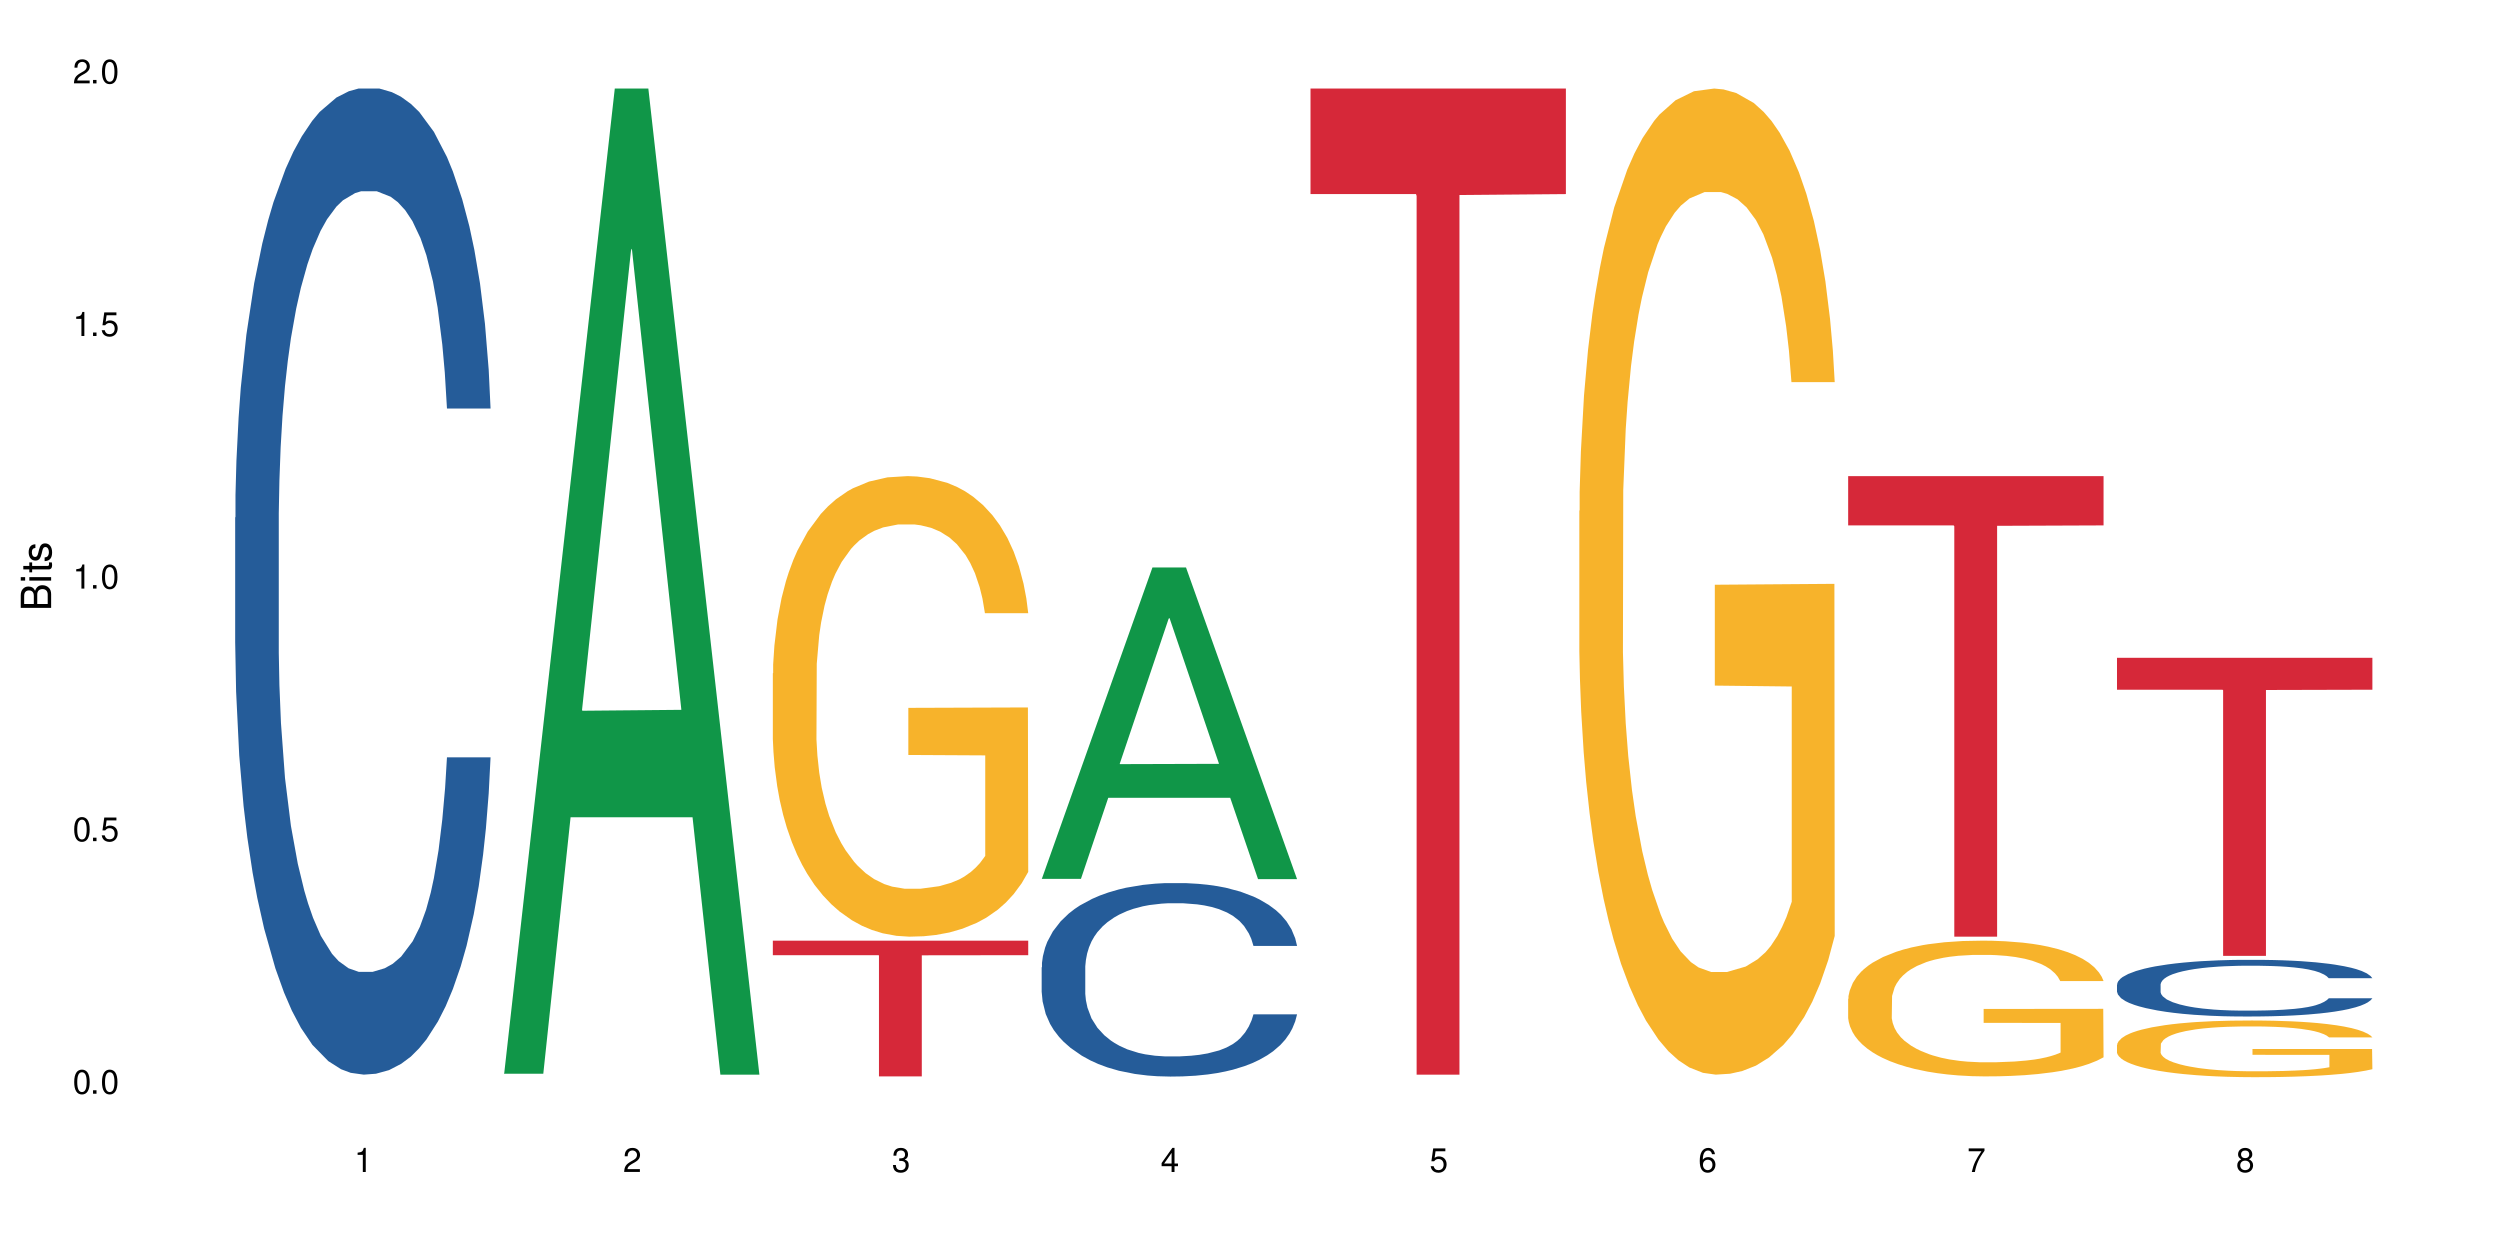 <?xml version="1.0" encoding="UTF-8"?>
<svg xmlns="http://www.w3.org/2000/svg" xmlns:xlink="http://www.w3.org/1999/xlink" width="720" height="360" viewBox="0 0 720 360">
<defs>
<g>
<g id="glyph-0-0">
</g>
<g id="glyph-0-1">
<path d="M 2.641 -6.938 C 2 -6.938 1.422 -6.656 1.078 -6.172 C 0.641 -5.562 0.406 -4.641 0.406 -3.359 C 0.406 -1.016 1.188 0.219 2.641 0.219 C 4.078 0.219 4.859 -1.016 4.859 -3.297 C 4.859 -4.641 4.656 -5.547 4.203 -6.172 C 3.844 -6.656 3.281 -6.938 2.641 -6.938 Z M 2.641 -6.188 C 3.547 -6.188 4 -5.25 4 -3.375 C 4 -1.406 3.562 -0.484 2.625 -0.484 C 1.734 -0.484 1.281 -1.438 1.281 -3.344 C 1.281 -5.25 1.734 -6.188 2.641 -6.188 Z M 2.641 -6.188 "/>
</g>
<g id="glyph-0-2">
<path d="M 1.828 -1 L 0.828 -1 L 0.828 0 L 1.828 0 Z M 1.828 -1 "/>
</g>
<g id="glyph-0-3">
<path d="M 4.562 -6.797 L 1.062 -6.797 L 0.547 -3.094 L 1.328 -3.094 C 1.719 -3.562 2.047 -3.734 2.578 -3.734 C 3.484 -3.734 4.062 -3.109 4.062 -2.094 C 4.062 -1.125 3.484 -0.531 2.578 -0.531 C 1.828 -0.531 1.375 -0.906 1.188 -1.672 L 0.328 -1.672 C 0.453 -1.109 0.547 -0.844 0.75 -0.594 C 1.125 -0.078 1.828 0.219 2.594 0.219 C 3.969 0.219 4.922 -0.781 4.922 -2.219 C 4.922 -3.562 4.031 -4.484 2.719 -4.484 C 2.25 -4.484 1.859 -4.359 1.469 -4.062 L 1.734 -5.969 L 4.562 -5.969 Z M 4.562 -6.797 "/>
</g>
<g id="glyph-0-4">
<path d="M 2.484 -4.938 L 2.484 0 L 3.328 0 L 3.328 -6.938 L 2.766 -6.938 C 2.469 -5.875 2.281 -5.734 0.984 -5.562 L 0.984 -4.938 Z M 2.484 -4.938 "/>
</g>
<g id="glyph-0-5">
<path d="M 4.859 -0.828 L 1.281 -0.828 C 1.359 -1.406 1.672 -1.781 2.5 -2.281 L 3.469 -2.828 C 4.406 -3.344 4.906 -4.062 4.906 -4.906 C 4.906 -5.484 4.672 -6.031 4.266 -6.406 C 3.859 -6.766 3.375 -6.938 2.719 -6.938 C 1.859 -6.938 1.219 -6.625 0.844 -6.031 C 0.609 -5.672 0.5 -5.234 0.484 -4.531 L 1.328 -4.531 C 1.359 -5.016 1.406 -5.281 1.531 -5.516 C 1.75 -5.938 2.188 -6.203 2.703 -6.203 C 3.469 -6.203 4.031 -5.641 4.031 -4.891 C 4.031 -4.344 3.719 -3.859 3.125 -3.516 L 2.234 -3 C 0.812 -2.172 0.406 -1.531 0.328 -0.016 L 4.859 -0.016 Z M 4.859 -0.828 "/>
</g>
<g id="glyph-0-6">
<path d="M 2.125 -3.188 L 2.578 -3.188 C 3.5 -3.188 3.984 -2.766 3.984 -1.922 C 3.984 -1.062 3.469 -0.531 2.594 -0.531 C 1.656 -0.531 1.203 -1 1.156 -2.016 L 0.312 -2.016 C 0.344 -1.453 0.438 -1.094 0.609 -0.781 C 0.953 -0.109 1.625 0.219 2.547 0.219 C 3.953 0.219 4.859 -0.625 4.859 -1.938 C 4.859 -2.828 4.516 -3.297 3.703 -3.594 C 4.344 -3.844 4.656 -4.328 4.656 -5.031 C 4.656 -6.219 3.875 -6.938 2.578 -6.938 C 1.203 -6.938 0.484 -6.172 0.453 -4.703 L 1.297 -4.703 C 1.312 -5.125 1.344 -5.359 1.453 -5.578 C 1.641 -5.969 2.062 -6.203 2.594 -6.203 C 3.344 -6.203 3.797 -5.75 3.797 -5 C 3.797 -4.516 3.609 -4.219 3.25 -4.047 C 3.016 -3.953 2.703 -3.922 2.125 -3.906 Z M 2.125 -3.188 "/>
</g>
<g id="glyph-0-7">
<path d="M 3.141 -1.672 L 3.141 0 L 3.984 0 L 3.984 -1.672 L 4.984 -1.672 L 4.984 -2.438 L 3.984 -2.438 L 3.984 -6.938 L 3.359 -6.938 L 0.266 -2.578 L 0.266 -1.672 Z M 3.141 -2.438 L 1 -2.438 L 3.141 -5.5 Z M 3.141 -2.438 "/>
</g>
<g id="glyph-0-8">
<path d="M 4.781 -5.125 C 4.609 -6.266 3.891 -6.938 2.844 -6.938 C 2.094 -6.938 1.422 -6.578 1.031 -5.953 C 0.594 -5.266 0.406 -4.422 0.406 -3.172 C 0.406 -2 0.578 -1.25 0.984 -0.641 C 1.359 -0.078 1.953 0.219 2.703 0.219 C 3.984 0.219 4.922 -0.75 4.922 -2.094 C 4.922 -3.375 4.062 -4.281 2.844 -4.281 C 2.172 -4.281 1.641 -4.031 1.281 -3.516 C 1.281 -5.234 1.828 -6.188 2.797 -6.188 C 3.391 -6.188 3.797 -5.797 3.938 -5.125 Z M 2.734 -3.531 C 3.547 -3.531 4.062 -2.953 4.062 -2.031 C 4.062 -1.156 3.484 -0.531 2.703 -0.531 C 1.922 -0.531 1.328 -1.188 1.328 -2.078 C 1.328 -2.938 1.906 -3.531 2.734 -3.531 Z M 2.734 -3.531 "/>
</g>
<g id="glyph-0-9">
<path d="M 4.984 -6.797 L 0.438 -6.797 L 0.438 -5.969 L 4.109 -5.969 C 2.5 -3.656 1.828 -2.234 1.328 0 L 2.219 0 C 2.594 -2.172 3.453 -4.047 4.984 -6.094 Z M 4.984 -6.797 "/>
</g>
<g id="glyph-0-10">
<path d="M 3.75 -3.656 C 4.469 -4.094 4.688 -4.438 4.688 -5.078 C 4.688 -6.172 3.844 -6.938 2.641 -6.938 C 1.438 -6.938 0.594 -6.172 0.594 -5.094 C 0.594 -4.438 0.812 -4.094 1.516 -3.656 C 0.734 -3.266 0.359 -2.703 0.359 -1.922 C 0.359 -0.656 1.281 0.219 2.641 0.219 C 3.984 0.219 4.922 -0.656 4.922 -1.922 C 4.922 -2.703 4.531 -3.266 3.75 -3.656 Z M 2.641 -6.188 C 3.359 -6.188 3.812 -5.75 3.812 -5.062 C 3.812 -4.406 3.344 -3.984 2.641 -3.984 C 1.922 -3.984 1.453 -4.406 1.453 -5.078 C 1.453 -5.75 1.922 -6.188 2.641 -6.188 Z M 2.641 -3.266 C 3.484 -3.266 4.062 -2.719 4.062 -1.906 C 4.062 -1.078 3.484 -0.531 2.625 -0.531 C 1.797 -0.531 1.219 -1.094 1.219 -1.906 C 1.219 -2.719 1.781 -3.266 2.641 -3.266 Z M 2.641 -3.266 "/>
</g>
<g id="glyph-1-0">
</g>
<g id="glyph-1-1">
<path d="M 0 -0.953 L 0 -4.891 C 0 -5.719 -0.234 -6.344 -0.734 -6.797 C -1.188 -7.234 -1.812 -7.469 -2.5 -7.469 C -3.547 -7.469 -4.188 -7 -4.625 -5.875 C -4.984 -6.688 -5.625 -7.094 -6.531 -7.094 C -7.172 -7.094 -7.734 -6.859 -8.141 -6.391 C -8.562 -5.922 -8.75 -5.344 -8.75 -4.5 L -8.75 -0.953 Z M -4.984 -2.062 L -7.766 -2.062 L -7.766 -4.219 C -7.766 -4.844 -7.688 -5.203 -7.453 -5.5 C -7.219 -5.812 -6.859 -5.969 -6.375 -5.969 C -5.891 -5.969 -5.531 -5.812 -5.297 -5.5 C -5.062 -5.203 -4.984 -4.844 -4.984 -4.219 Z M -0.984 -2.062 L -4 -2.062 L -4 -4.781 C -4 -5.766 -3.438 -6.359 -2.484 -6.359 C -1.547 -6.359 -0.984 -5.766 -0.984 -4.781 Z M -0.984 -2.062 "/>
</g>
<g id="glyph-1-2">
<path d="M -6.281 -1.797 L -6.281 -0.797 L 0 -0.797 L 0 -1.797 Z M -8.75 -1.797 L -8.75 -0.797 L -7.484 -0.797 L -7.484 -1.797 Z M -8.75 -1.797 "/>
</g>
<g id="glyph-1-3">
<path d="M -6.281 -3.047 L -6.281 -2.016 L -8.016 -2.016 L -8.016 -1.016 L -6.281 -1.016 L -6.281 -0.172 L -5.469 -0.172 L -5.469 -1.016 L -0.719 -1.016 C -0.078 -1.016 0.281 -1.453 0.281 -2.234 C 0.281 -2.5 0.25 -2.719 0.188 -3.047 L -0.641 -3.047 C -0.609 -2.906 -0.594 -2.766 -0.594 -2.562 C -0.594 -2.141 -0.719 -2.016 -1.156 -2.016 L -5.469 -2.016 L -5.469 -3.047 Z M -6.281 -3.047 "/>
</g>
<g id="glyph-1-4">
<path d="M -4.531 -5.25 C -5.766 -5.25 -6.469 -4.422 -6.469 -2.969 C -6.469 -1.516 -5.719 -0.562 -4.547 -0.562 C -3.562 -0.562 -3.094 -1.062 -2.734 -2.562 L -2.516 -3.484 C -2.344 -4.188 -2.094 -4.469 -1.641 -4.469 C -1.047 -4.469 -0.641 -3.875 -0.641 -3 C -0.641 -2.453 -0.797 -2 -1.062 -1.75 C -1.25 -1.594 -1.422 -1.531 -1.875 -1.469 L -1.875 -0.406 C -0.422 -0.453 0.281 -1.266 0.281 -2.922 C 0.281 -4.5 -0.5 -5.516 -1.719 -5.516 C -2.656 -5.516 -3.172 -4.984 -3.469 -3.734 L -3.703 -2.766 C -3.891 -1.953 -4.156 -1.609 -4.594 -1.609 C -5.188 -1.609 -5.547 -2.125 -5.547 -2.938 C -5.547 -3.75 -5.203 -4.172 -4.531 -4.203 Z M -4.531 -5.25 "/>
</g>
</g>
</defs>
<rect x="-72" y="-36" width="864" height="432" fill="rgb(100%, 100%, 100%)" fill-opacity="1"/>
<path fill-rule="nonzero" fill="rgb(14.51%, 36.078%, 60%)" fill-opacity="1" d="M 67.73 149.066 L 67.82 148.809 L 67.82 142.578 L 68.09 132.711 L 68.719 120.25 L 69.344 111.684 L 70.961 96.367 L 73.203 81.57 L 75.535 70.148 L 77.238 63.402 L 78.766 58.207 L 82.262 48.605 L 84.504 43.672 L 86.926 39.258 L 89.887 34.844 L 92.039 32.25 L 96.883 28.098 L 100.469 26.277 L 103.25 25.5 L 109.262 25.5 L 112.848 26.539 L 115.449 27.836 L 118.32 29.914 L 120.742 32.25 L 124.957 37.961 L 128.727 45.23 L 130.43 49.383 L 133.121 57.43 L 135.184 65.219 L 136.617 71.969 L 138.234 81.57 L 139.668 93.254 L 140.746 106.492 L 141.281 117.656 L 128.727 117.656 L 128.098 107.273 L 127.379 99.223 L 126.035 88.582 L 124.688 81.055 L 122.805 73.523 L 121.102 68.594 L 118.77 63.66 L 116.707 60.547 L 114.555 58.207 L 112.488 56.652 L 108.543 55.094 L 103.969 55.094 L 102.266 55.613 L 98.766 57.691 L 96.883 59.508 L 94.191 63.141 L 92.309 66.516 L 90.066 71.707 L 88.539 76.121 L 86.656 82.871 L 85.312 88.84 L 83.785 97.406 L 82.891 103.898 L 82.082 111.164 L 81.363 119.734 L 80.828 128.816 L 80.469 138.422 L 80.289 147.77 L 80.289 188.004 L 80.469 197.352 L 80.918 208.254 L 82.082 224.09 L 83.785 237.848 L 85.762 248.75 L 87.645 256.539 L 88.719 260.172 L 90.156 264.324 L 92.398 269.52 L 95.629 274.711 L 97.512 276.785 L 100.383 278.863 L 103.34 279.902 L 107.289 279.902 L 110.785 278.863 L 113.117 277.566 L 115.539 275.488 L 118.859 271.074 L 120.922 266.922 L 122.715 261.988 L 124.062 257.059 L 124.957 252.902 L 126.305 244.855 L 127.379 236.031 L 128.188 226.945 L 128.727 218.117 L 141.281 218.117 L 140.746 228.504 L 139.938 238.625 L 139.129 246.156 L 137.875 255.238 L 136.441 263.289 L 134.375 272.375 L 132.672 278.344 L 130.43 284.832 L 128.367 289.766 L 126.125 294.18 L 122.805 299.371 L 120.652 301.969 L 118.32 304.305 L 115.539 306.379 L 112.043 308.195 L 108.273 309.234 L 104.777 309.496 L 101.008 308.977 L 98.227 307.938 L 94.551 305.602 L 89.977 300.93 L 86.656 295.996 L 84.055 291.062 L 81.812 285.871 L 79.301 278.863 L 76.074 267.441 L 74.098 258.613 L 72.754 251.348 L 71.23 241.223 L 70.152 232.137 L 68.898 217.598 L 68 199.168 L 67.73 184.891 Z M 67.73 149.066 "/>
<path fill-rule="nonzero" fill="rgb(6.275%, 58.824%, 28.235%)" fill-opacity="1" d="M 145.156 309.23 L 145.234 308.961 L 177.059 25.5 L 186.723 25.5 L 218.707 309.496 L 207.469 309.496 L 199.453 235.363 L 164.328 235.363 L 156.469 309.23 L 145.156 309.23 L 167.707 204.695 L 196.23 204.43 L 182.008 71.898 L 181.852 71.633 L 181.695 72.434 L 167.629 204.43 L 167.707 204.695 Z M 145.156 309.23 "/>
<path fill-rule="nonzero" fill="rgb(96.863%, 70.196%, 16.863%)" fill-opacity="1" d="M 222.578 193.93 L 222.668 193.809 L 222.668 191.387 L 223.027 185.934 L 223.922 178.426 L 225.09 172.246 L 226.344 167.402 L 227.152 164.855 L 228.496 161.223 L 229.664 158.559 L 232.625 153.105 L 236.391 148.02 L 238.453 145.84 L 240.785 143.777 L 244.105 141.477 L 245.629 140.629 L 250.293 138.691 L 255.586 137.48 L 261.418 137.117 L 264.109 137.238 L 267.785 137.723 L 272.809 139.055 L 275.68 140.266 L 277.922 141.477 L 280.254 143.051 L 283.125 145.473 L 285.816 148.383 L 287.969 151.289 L 290.121 154.922 L 291.914 158.801 L 293.438 163.039 L 294.785 168.129 L 295.59 172.367 L 296.129 176.605 L 283.66 176.605 L 282.945 172.367 L 282.137 169.098 L 280.793 165.098 L 279.445 162.191 L 278.102 159.891 L 275.59 156.742 L 273.438 154.801 L 270.746 153.105 L 268.145 152.016 L 265.184 151.289 L 263.391 151.047 L 258.637 151.047 L 254.332 151.895 L 251.82 152.863 L 250.023 153.832 L 247.512 155.648 L 245.988 157.105 L 245.094 158.074 L 242.402 161.828 L 240.605 165.219 L 239.621 167.523 L 238.363 171.156 L 237.469 174.426 L 236.48 179.273 L 235.941 182.906 L 235.227 191.145 L 235.137 212.949 L 235.406 217.551 L 235.941 222.52 L 236.66 226.879 L 237.738 231.484 L 238.812 234.996 L 240.695 239.719 L 242.312 242.871 L 243.566 244.93 L 245.988 248.199 L 246.977 249.289 L 249.309 251.469 L 251.73 253.168 L 254.691 254.621 L 256.934 255.348 L 260.52 255.953 L 265.094 255.953 L 270.477 255.227 L 273.887 254.258 L 276.219 253.289 L 277.742 252.441 L 279.625 251.105 L 280.973 249.895 L 282.227 248.562 L 283.75 246.504 L 283.75 217.551 L 261.598 217.43 L 261.598 203.863 L 296.039 203.742 L 296.129 251.105 L 294.246 254.379 L 291.914 257.527 L 289.672 259.949 L 287.34 262.008 L 284.02 264.312 L 281.328 265.766 L 277.203 267.461 L 273.438 268.551 L 269.488 269.277 L 265.992 269.641 L 261.867 269.762 L 258.188 269.52 L 254.242 268.793 L 251.102 267.824 L 248.23 266.613 L 245.359 265.039 L 241.773 262.492 L 239.441 260.434 L 237.02 257.891 L 234.598 254.863 L 232.445 251.59 L 231.008 249.047 L 229.574 246.141 L 228.051 242.508 L 226.613 238.387 L 225.539 234.633 L 224.551 230.391 L 223.832 226.395 L 223.117 220.945 L 222.758 216.582 L 222.578 212.828 Z M 222.578 193.93 "/>
<path fill-rule="nonzero" fill="rgb(83.922%, 15.686%, 22.353%)" fill-opacity="1" d="M 222.578 270.906 L 296.129 270.906 L 296.129 275.09 L 265.477 275.129 L 265.477 310.004 L 253.141 310.004 L 253.141 275.164 L 252.965 275.09 L 222.578 275.09 Z M 222.578 270.906 "/>
<path fill-rule="nonzero" fill="rgb(6.275%, 58.824%, 28.235%)" fill-opacity="1" d="M 300 253.113 L 300.078 253.027 L 331.906 163.426 L 341.57 163.426 L 373.555 253.199 L 362.316 253.199 L 354.301 229.766 L 319.176 229.766 L 311.316 253.113 L 300 253.113 L 322.555 220.07 L 351.078 219.984 L 336.855 178.094 L 336.699 178.008 L 336.543 178.262 L 322.477 219.984 L 322.555 220.07 Z M 300 253.113 "/>
<path fill-rule="nonzero" fill="rgb(14.51%, 36.078%, 60%)" fill-opacity="1" d="M 300 278.582 L 300.09 278.531 L 300.09 277.309 L 300.359 275.375 L 300.988 272.93 L 301.617 271.25 L 303.23 268.246 L 305.473 265.34 L 307.805 263.102 L 309.508 261.777 L 311.035 260.758 L 314.531 258.875 L 316.773 257.906 L 319.195 257.039 L 322.156 256.176 L 324.309 255.664 L 329.152 254.852 L 332.742 254.492 L 335.52 254.34 L 341.531 254.34 L 345.117 254.547 L 347.719 254.801 L 350.59 255.207 L 353.012 255.664 L 357.227 256.785 L 360.996 258.211 L 362.699 259.027 L 365.391 260.605 L 367.453 262.133 L 368.891 263.457 L 370.504 265.34 L 371.938 267.633 L 373.016 270.23 L 373.555 272.422 L 360.996 272.422 L 360.367 270.383 L 359.648 268.805 L 358.305 266.715 L 356.961 265.238 L 355.074 263.762 L 353.371 262.797 L 351.039 261.828 L 348.977 261.215 L 346.824 260.758 L 344.762 260.453 L 340.812 260.148 L 336.238 260.148 L 334.535 260.25 L 331.035 260.656 L 329.152 261.012 L 326.461 261.727 L 324.578 262.387 L 322.336 263.406 L 320.812 264.273 L 318.926 265.598 L 317.582 266.77 L 316.059 268.449 L 315.16 269.723 L 314.352 271.148 L 313.637 272.828 L 313.098 274.609 L 312.738 276.496 L 312.559 278.328 L 312.559 286.223 L 312.738 288.055 L 313.188 290.195 L 314.352 293.301 L 316.059 296 L 318.031 298.141 L 319.914 299.668 L 320.992 300.379 L 322.426 301.195 L 324.668 302.215 L 327.898 303.23 L 329.781 303.641 L 332.652 304.047 L 335.609 304.25 L 339.559 304.25 L 343.055 304.047 L 345.387 303.793 L 347.809 303.383 L 351.129 302.52 L 353.191 301.703 L 354.984 300.738 L 356.332 299.77 L 357.227 298.953 L 358.574 297.375 L 359.648 295.645 L 360.457 293.859 L 360.996 292.129 L 373.555 292.129 L 373.016 294.168 L 372.207 296.152 L 371.402 297.629 L 370.145 299.414 L 368.711 300.992 L 366.645 302.773 L 364.941 303.945 L 362.699 305.219 L 360.637 306.188 L 358.395 307.051 L 355.074 308.07 L 352.922 308.578 L 350.59 309.039 L 347.809 309.445 L 344.312 309.801 L 340.543 310.004 L 337.047 310.055 L 333.277 309.953 L 330.5 309.75 L 326.82 309.293 L 322.246 308.375 L 318.926 307.406 L 316.324 306.441 L 314.082 305.422 L 311.57 304.047 L 308.344 301.805 L 306.371 300.074 L 305.023 298.648 L 303.5 296.664 L 302.422 294.879 L 301.168 292.027 L 300.27 288.41 L 300 285.609 Z M 300 278.582 "/>
<path fill-rule="nonzero" fill="rgb(83.922%, 15.686%, 22.353%)" fill-opacity="1" d="M 377.426 25.5 L 450.977 25.5 L 450.977 55.898 L 420.324 56.168 L 420.324 309.496 L 407.988 309.496 L 407.988 56.434 L 407.809 55.898 L 377.426 55.898 Z M 377.426 25.5 "/>
<path fill-rule="nonzero" fill="rgb(96.863%, 70.196%, 16.863%)" fill-opacity="1" d="M 454.848 147.137 L 454.938 146.879 L 454.938 141.691 L 455.297 130.02 L 456.191 113.941 L 457.359 100.715 L 458.613 90.34 L 459.422 84.895 L 460.77 77.113 L 461.934 71.406 L 464.895 59.734 L 468.66 48.844 L 470.723 44.172 L 473.055 39.766 L 476.375 34.836 L 477.898 33.02 L 482.562 28.871 L 487.855 26.277 L 493.688 25.5 L 496.379 25.758 L 500.055 26.797 L 505.078 29.648 L 507.949 32.242 L 510.191 34.836 L 512.523 38.207 L 515.395 43.395 L 518.086 49.621 L 520.238 55.844 L 522.391 63.625 L 524.184 71.926 L 525.711 81.004 L 527.055 91.895 L 527.863 100.973 L 528.398 110.051 L 515.934 110.051 L 515.215 100.973 L 514.406 93.969 L 513.062 85.41 L 511.715 79.188 L 510.371 74.258 L 507.859 67.516 L 505.707 63.367 L 503.016 59.734 L 500.414 57.402 L 497.453 55.844 L 495.66 55.324 L 490.906 55.324 L 486.602 57.141 L 484.09 59.215 L 482.297 61.293 L 479.785 65.18 L 478.258 68.293 L 477.363 70.367 L 474.672 78.41 L 472.879 85.672 L 471.891 90.598 L 470.633 98.379 L 469.738 105.383 L 468.75 115.758 L 468.211 123.535 L 467.496 141.172 L 467.406 187.855 L 467.676 197.711 L 468.211 208.348 L 468.93 217.684 L 470.008 227.539 L 471.082 235.059 L 472.965 245.176 L 474.582 251.918 L 475.836 256.328 L 478.258 263.328 L 479.246 265.664 L 481.578 270.332 L 484 273.965 L 486.961 277.074 L 489.203 278.633 L 492.789 279.93 L 497.363 279.93 L 502.746 278.371 L 506.156 276.297 L 508.488 274.223 L 510.012 272.406 L 511.895 269.555 L 513.242 266.961 L 514.496 264.109 L 516.023 259.699 L 516.023 197.711 L 493.867 197.453 L 493.867 168.406 L 528.309 168.145 L 528.398 269.555 L 526.516 276.559 L 524.184 283.301 L 521.941 288.488 L 519.609 292.895 L 516.289 297.824 L 513.602 300.938 L 509.473 304.566 L 505.707 306.902 L 501.758 308.457 L 498.262 309.234 L 494.137 309.496 L 490.457 308.977 L 486.512 307.422 L 483.371 305.344 L 480.5 302.75 L 477.633 299.379 L 474.043 293.934 L 471.711 289.523 L 469.289 284.078 L 466.867 277.594 L 464.715 270.59 L 463.281 265.145 L 461.844 258.922 L 460.32 251.141 L 458.883 242.32 L 457.809 234.281 L 456.82 225.203 L 456.102 216.645 L 455.387 204.977 L 455.027 195.637 L 454.848 187.598 Z M 454.848 147.137 "/>
<path fill-rule="nonzero" fill="rgb(96.863%, 70.196%, 16.863%)" fill-opacity="1" d="M 532.27 287.652 L 532.359 287.617 L 532.359 286.902 L 532.719 285.297 L 533.617 283.082 L 534.781 281.262 L 536.039 279.832 L 536.844 279.082 L 538.191 278.012 L 539.355 277.227 L 542.316 275.621 L 546.086 274.121 L 548.148 273.477 L 550.48 272.871 L 553.797 272.191 L 555.324 271.941 L 559.988 271.371 L 565.281 271.012 L 571.109 270.906 L 573.801 270.941 L 577.48 271.086 L 582.5 271.477 L 585.371 271.836 L 587.613 272.191 L 589.945 272.656 L 592.816 273.371 L 595.508 274.227 L 597.66 275.082 L 599.812 276.156 L 601.609 277.297 L 603.133 278.547 L 604.477 280.047 L 605.285 281.297 L 605.824 282.547 L 593.355 282.547 L 592.637 281.297 L 591.832 280.332 L 590.484 279.152 L 589.141 278.297 L 587.793 277.617 L 585.281 276.691 L 583.129 276.121 L 580.438 275.621 L 577.836 275.297 L 574.879 275.082 L 573.082 275.012 L 568.328 275.012 L 564.023 275.262 L 561.512 275.547 L 559.719 275.832 L 557.207 276.371 L 555.684 276.797 L 554.785 277.082 L 552.094 278.191 L 550.301 279.191 L 549.312 279.867 L 548.059 280.941 L 547.16 281.902 L 546.176 283.332 L 545.637 284.402 L 544.918 286.832 L 544.828 293.258 L 545.098 294.613 L 545.637 296.078 L 546.355 297.363 L 547.43 298.723 L 548.508 299.758 L 550.391 301.148 L 552.004 302.078 L 553.262 302.684 L 555.684 303.648 L 556.668 303.969 L 559 304.613 L 561.422 305.113 L 564.383 305.539 L 566.625 305.754 L 570.215 305.934 L 574.789 305.934 L 580.168 305.719 L 583.578 305.434 L 585.91 305.148 L 587.434 304.898 L 589.32 304.504 L 590.664 304.148 L 591.922 303.754 L 593.445 303.148 L 593.445 294.613 L 571.289 294.578 L 571.289 290.578 L 605.734 290.543 L 605.824 304.504 L 603.941 305.469 L 601.609 306.398 L 599.363 307.113 L 597.031 307.719 L 593.715 308.398 L 591.023 308.824 L 586.898 309.324 L 583.129 309.648 L 579.184 309.859 L 575.684 309.969 L 571.559 310.004 L 567.883 309.934 L 563.934 309.719 L 560.797 309.434 L 557.926 309.074 L 555.055 308.613 L 551.465 307.863 L 549.133 307.254 L 546.711 306.504 L 544.289 305.613 L 542.137 304.648 L 540.703 303.898 L 539.266 303.043 L 537.742 301.969 L 536.309 300.758 L 535.23 299.648 L 534.246 298.398 L 533.527 297.223 L 532.809 295.613 L 532.449 294.328 L 532.27 293.223 Z M 532.27 287.652 "/>
<path fill-rule="nonzero" fill="rgb(83.922%, 15.686%, 22.353%)" fill-opacity="1" d="M 532.27 137.117 L 605.824 137.117 L 605.824 151.316 L 575.168 151.438 L 575.168 269.762 L 562.836 269.762 L 562.836 151.562 L 562.656 151.316 L 532.27 151.316 Z M 532.27 137.117 "/>
<path fill-rule="nonzero" fill="rgb(14.51%, 36.078%, 60%)" fill-opacity="1" d="M 609.695 283.535 L 609.785 283.523 L 609.785 283.164 L 610.055 282.598 L 610.68 281.879 L 611.309 281.387 L 612.922 280.508 L 615.164 279.656 L 617.5 279 L 619.203 278.613 L 620.727 278.312 L 624.227 277.762 L 626.469 277.477 L 628.891 277.223 L 631.852 276.969 L 634.004 276.82 L 638.848 276.582 L 642.434 276.477 L 645.215 276.434 L 651.223 276.434 L 654.812 276.492 L 657.414 276.566 L 660.285 276.688 L 662.707 276.82 L 666.922 277.148 L 670.688 277.566 L 672.395 277.805 L 675.086 278.27 L 677.148 278.715 L 678.582 279.105 L 680.195 279.656 L 681.633 280.328 L 682.707 281.09 L 683.246 281.73 L 670.688 281.73 L 670.062 281.133 L 669.344 280.672 L 667.996 280.059 L 666.652 279.629 L 664.77 279.195 L 663.066 278.91 L 660.734 278.629 L 658.668 278.449 L 656.516 278.312 L 654.453 278.223 L 650.508 278.133 L 645.934 278.133 L 644.227 278.164 L 640.73 278.285 L 638.848 278.387 L 636.156 278.598 L 634.273 278.793 L 632.027 279.09 L 630.504 279.344 L 628.621 279.73 L 627.273 280.074 L 625.75 280.566 L 624.852 280.941 L 624.047 281.359 L 623.328 281.852 L 622.789 282.371 L 622.43 282.926 L 622.254 283.461 L 622.254 285.777 L 622.43 286.312 L 622.879 286.941 L 624.047 287.852 L 625.75 288.641 L 627.723 289.27 L 629.605 289.715 L 630.684 289.926 L 632.117 290.164 L 634.363 290.461 L 637.59 290.762 L 639.473 290.879 L 642.344 291 L 645.305 291.059 L 649.25 291.059 L 652.75 291 L 655.082 290.926 L 657.504 290.805 L 660.82 290.551 L 662.887 290.312 L 664.68 290.027 L 666.023 289.746 L 666.922 289.508 L 668.266 289.043 L 669.344 288.535 L 670.152 288.016 L 670.688 287.508 L 683.246 287.508 L 682.707 288.105 L 681.902 288.688 L 681.094 289.117 L 679.84 289.641 L 678.402 290.102 L 676.34 290.625 L 674.637 290.969 L 672.395 291.344 L 670.332 291.625 L 668.086 291.879 L 664.77 292.176 L 662.617 292.328 L 660.285 292.461 L 657.504 292.582 L 654.004 292.684 L 650.238 292.746 L 646.738 292.758 L 642.973 292.73 L 640.191 292.672 L 636.516 292.535 L 631.941 292.266 L 628.621 291.984 L 626.02 291.699 L 623.777 291.402 L 621.266 291 L 618.035 290.344 L 616.062 289.836 L 614.719 289.418 L 613.191 288.836 L 612.117 288.312 L 610.859 287.477 L 609.965 286.418 L 609.695 285.598 Z M 609.695 283.535 "/>
<path fill-rule="nonzero" fill="rgb(96.863%, 70.196%, 16.863%)" fill-opacity="1" d="M 609.695 300.898 L 609.785 300.883 L 609.785 300.582 L 610.145 299.914 L 611.039 298.988 L 612.207 298.227 L 613.461 297.633 L 614.27 297.316 L 615.613 296.871 L 616.781 296.543 L 619.742 295.871 L 623.508 295.246 L 625.57 294.977 L 627.902 294.723 L 631.223 294.441 L 632.746 294.336 L 637.41 294.098 L 642.703 293.949 L 648.535 293.902 L 651.223 293.918 L 654.902 293.977 L 659.926 294.141 L 662.797 294.293 L 665.039 294.441 L 667.371 294.633 L 670.242 294.934 L 672.93 295.289 L 675.086 295.648 L 677.238 296.094 L 679.031 296.574 L 680.555 297.094 L 681.902 297.719 L 682.707 298.242 L 683.246 298.766 L 670.777 298.766 L 670.062 298.242 L 669.254 297.84 L 667.91 297.348 L 666.562 296.988 L 665.219 296.707 L 662.707 296.32 L 660.555 296.082 L 657.863 295.871 L 655.262 295.738 L 652.301 295.648 L 650.508 295.617 L 645.754 295.617 L 641.449 295.723 L 638.938 295.844 L 637.141 295.961 L 634.629 296.184 L 633.105 296.363 L 632.207 296.484 L 629.52 296.945 L 627.723 297.363 L 626.738 297.645 L 625.48 298.094 L 624.586 298.496 L 623.598 299.094 L 623.059 299.539 L 622.344 300.555 L 622.254 303.238 L 622.52 303.805 L 623.059 304.414 L 623.777 304.953 L 624.852 305.52 L 625.93 305.949 L 627.812 306.531 L 629.43 306.922 L 630.684 307.172 L 633.105 307.578 L 634.094 307.711 L 636.426 307.98 L 638.848 308.188 L 641.805 308.367 L 644.047 308.457 L 647.637 308.531 L 652.211 308.531 L 657.594 308.441 L 661 308.32 L 663.332 308.203 L 664.859 308.098 L 666.742 307.934 L 668.086 307.785 L 669.344 307.621 L 670.867 307.367 L 670.867 303.805 L 648.715 303.789 L 648.715 302.117 L 683.156 302.105 L 683.246 307.934 L 681.363 308.336 L 679.031 308.723 L 676.789 309.023 L 674.457 309.277 L 671.137 309.559 L 668.445 309.738 L 664.32 309.945 L 660.555 310.082 L 656.605 310.172 L 653.109 310.215 L 648.98 310.23 L 645.305 310.199 L 641.359 310.109 L 638.219 309.992 L 635.348 309.844 L 632.477 309.648 L 628.891 309.336 L 626.559 309.082 L 624.137 308.77 L 621.715 308.395 L 619.562 307.992 L 618.125 307.68 L 616.691 307.324 L 615.164 306.875 L 613.73 306.367 L 612.656 305.906 L 611.668 305.383 L 610.949 304.891 L 610.234 304.223 L 609.875 303.684 L 609.695 303.223 Z M 609.695 300.898 "/>
<path fill-rule="nonzero" fill="rgb(83.922%, 15.686%, 22.353%)" fill-opacity="1" d="M 609.695 189.449 L 683.246 189.449 L 683.246 198.637 L 652.594 198.719 L 652.594 275.289 L 640.258 275.289 L 640.258 198.797 L 640.082 198.637 L 609.695 198.637 Z M 609.695 189.449 "/>
<g fill="rgb(0%, 0%, 0%)" fill-opacity="1">
<use xlink:href="#glyph-0-1" x="20.965" y="314.993"/>
<use xlink:href="#glyph-0-2" x="25.965" y="314.993"/>
<use xlink:href="#glyph-0-1" x="28.965" y="314.993"/>
</g>
<g fill="rgb(0%, 0%, 0%)" fill-opacity="1">
<use xlink:href="#glyph-0-1" x="20.965" y="242.251"/>
<use xlink:href="#glyph-0-2" x="25.965" y="242.251"/>
<use xlink:href="#glyph-0-3" x="28.965" y="242.251"/>
</g>
<g fill="rgb(0%, 0%, 0%)" fill-opacity="1">
<use xlink:href="#glyph-0-4" x="20.965" y="169.509"/>
<use xlink:href="#glyph-0-2" x="25.965" y="169.509"/>
<use xlink:href="#glyph-0-1" x="28.965" y="169.509"/>
</g>
<g fill="rgb(0%, 0%, 0%)" fill-opacity="1">
<use xlink:href="#glyph-0-4" x="20.965" y="96.767"/>
<use xlink:href="#glyph-0-2" x="25.965" y="96.767"/>
<use xlink:href="#glyph-0-3" x="28.965" y="96.767"/>
</g>
<g fill="rgb(0%, 0%, 0%)" fill-opacity="1">
<use xlink:href="#glyph-0-5" x="20.965" y="24.024"/>
<use xlink:href="#glyph-0-2" x="25.965" y="24.024"/>
<use xlink:href="#glyph-0-1" x="28.965" y="24.024"/>
</g>
<g fill="rgb(0%, 0%, 0%)" fill-opacity="1">
<use xlink:href="#glyph-0-4" x="102.008" y="337.532"/>
</g>
<g fill="rgb(0%, 0%, 0%)" fill-opacity="1">
<use xlink:href="#glyph-0-5" x="179.43" y="337.532"/>
</g>
<g fill="rgb(0%, 0%, 0%)" fill-opacity="1">
<use xlink:href="#glyph-0-6" x="256.855" y="337.532"/>
</g>
<g fill="rgb(0%, 0%, 0%)" fill-opacity="1">
<use xlink:href="#glyph-0-7" x="334.277" y="337.532"/>
</g>
<g fill="rgb(0%, 0%, 0%)" fill-opacity="1">
<use xlink:href="#glyph-0-3" x="411.699" y="337.532"/>
</g>
<g fill="rgb(0%, 0%, 0%)" fill-opacity="1">
<use xlink:href="#glyph-0-8" x="489.125" y="337.532"/>
</g>
<g fill="rgb(0%, 0%, 0%)" fill-opacity="1">
<use xlink:href="#glyph-0-9" x="566.547" y="337.532"/>
</g>
<g fill="rgb(0%, 0%, 0%)" fill-opacity="1">
<use xlink:href="#glyph-0-10" x="643.969" y="337.532"/>
</g>
<g fill="rgb(0%, 0%, 0%)" fill-opacity="1">
<use xlink:href="#glyph-1-1" x="14.725" y="176.012"/>
<use xlink:href="#glyph-1-2" x="14.725" y="168.012"/>
<use xlink:href="#glyph-1-3" x="14.725" y="165.012"/>
<use xlink:href="#glyph-1-4" x="14.725" y="162.012"/>
</g>
</svg>
